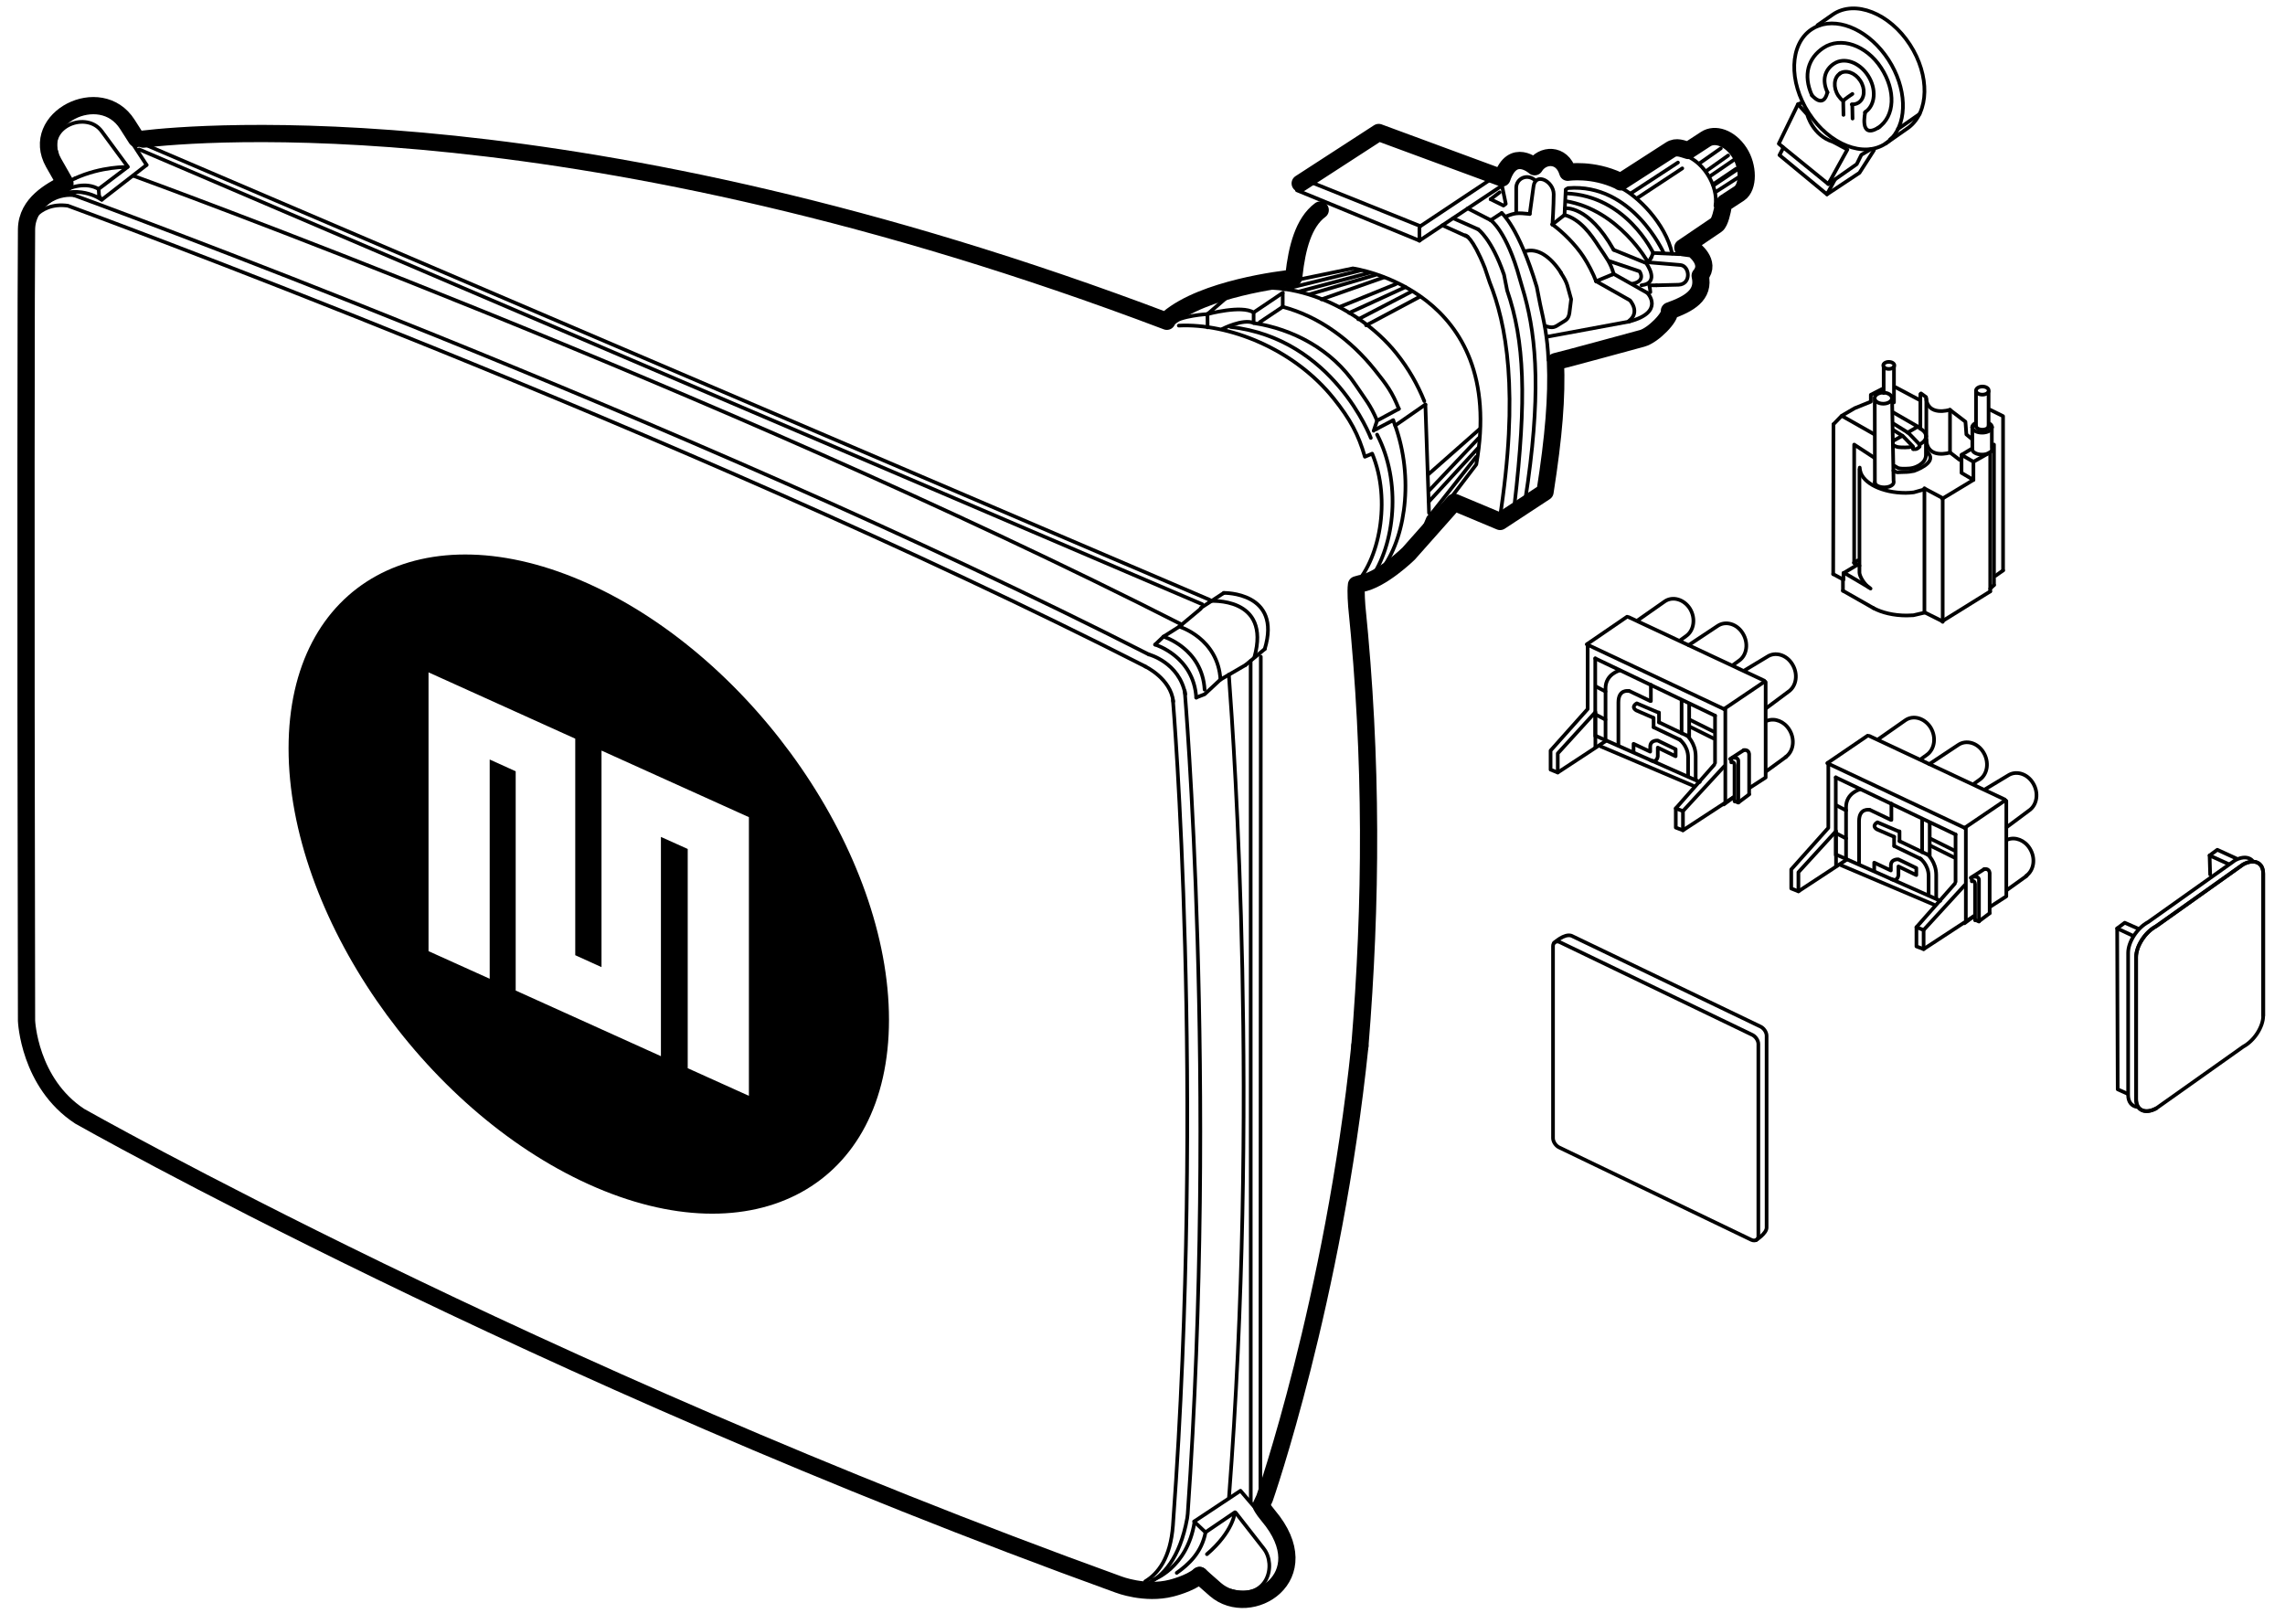 <?xml version="1.0" encoding="utf-8"?>
<!-- Generator: Adobe Illustrator 26.0.1, SVG Export Plug-In . SVG Version: 6.00 Build 0)  -->
<svg version="1.1" id="Calque_1" xmlns="http://www.w3.org/2000/svg" xmlns:xlink="http://www.w3.org/1999/xlink" x="0px" y="0px"
	 width="1688.2px" height="1200px" viewBox="0 0 1688.2 1200" style="enable-background:new 0 0 1688.2 1200;" xml:space="preserve"
	>
<style type="text/css">
	.st0{fill:none;stroke:#000000;stroke-width:2.7;stroke-linecap:round;stroke-linejoin:round;}
	.st1{fill:none;stroke:#000000;stroke-width:12.73;stroke-linecap:round;stroke-linejoin:round;}
	.st2{fill:none;stroke:#000000;stroke-width:3.62;stroke-linecap:round;stroke-linejoin:round;}
</style>
<path class="st0" d="M846.1,1168.5c9.5-5.7,18.7-17.3,20.5-41.4l0.2-3c23.5-323-0.2-606.6-0.2-606.6"/>
<path class="st0" d="M54.5,144.2c0,0,451.1,164.6,794.3,339.4"/>
<path class="st0" d="M98.8,130c0,0,431,156.7,774.3,331.5"/>
<path class="st0" d="M907.9,498.5c4.3,58.5,22.2,318.5,0.1,608.1"/>
<line class="st0" x1="105.4" y1="106.1" x2="893.7" y2="443.2"/>
<path class="st0" d="M846.2,492.5c0,0,18.8,8.9,20.6,25.8"/>
<path class="st0" d="M848.9,483.6c0,0,22.4,5.9,26.8,29.3"/>
<path class="st0" d="M853.4,476.3c0,0,28.6,8.6,30.4,39.2"/>
<path class="st0" d="M859.6,470.4c0,0,28.6,8.6,30.4,39.2"/>
<path class="st0" d="M871.3,463c0,0,28.6,8.6,30.4,39.2"/>
<polyline class="st0" points="883.8,515.4 890,513 901.6,502.2 920.2,491.4 "/>
<line class="st0" x1="920.2" y1="491.4" x2="934.5" y2="479.5"/>
<polyline class="st0" points="853.4,476.3 859.6,470.4 871.3,463 887.1,449.8 "/>
<path class="st0" d="M893.7,444.1c0,0,45.6-3.7,33.1,41.4"/>
<path class="st0" d="M904.2,438.1c0,0,43.1-0.8,30.2,41.5"/>
<line class="st0" x1="887.2" y1="449.2" x2="904.2" y2="438.1"/>
<line class="st0" x1="931.2" y1="1106.1" x2="931.5" y2="485.2"/>
<line class="st0" x1="882.2" y1="1124.2" x2="890.4" y2="1132"/>
<path class="st0" d="M826.5,1173.8c0,0,39.8,7.7,50.6-51.9l0.4-3.3c22.2-319.2-2.2-608.1-2.2-608.1"/>
<line class="st0" x1="931.8" y1="1112.5" x2="936.5" y2="1108.5"/>
<path class="st0" d="M890.8,1132.1l21.6-14.7c0,0-1.2,14.3-20.7,31"/>
<path class="st0" d="M851.7,1167.4c0,0,25.4-8.4,30.8-42.6l0.4-1l33.6-22.3l13.4,15.7"/>
<path class="st0" d="M869.4,1162.2c8.7-6.2,18.4-14.9,21.3-30.1"/>
<path class="st0" d="M913,1117.8c0,0,17.4,22.2,20.7,26.5c9.5,12.1,3,38.6-24.3,31.1"/>
<line class="st0" x1="108.3" y1="121.9" x2="97.5" y2="105.3"/>
<path class="st0" d="M72.8,139.7l21.5-16.3c0,0-19.2-0.6-38.9,8.4"/>
<path class="st0" d="M55.4,131.8c-1.7,0.8-3.5,1.7-5.2,2.7"/>
<path class="st0" d="M25,159.6c5.4-7.3,15.3-16.7,29.5-15.4"/>
<path class="st1" d="M47.3,133.8c0,0-3.6-6.3-7.7-13.5C21.3,87.7,74.2,60.6,94.1,91.9c4.3,6.7,6.7,10.5,6.7,10.5"/>
<path class="st0" d="M94.4,123.2c0,0-12.1-16.5-19.2-26.1C64.1,81.8,34.8,93.3,42,113.4"/>
<path class="st0" d="M19.7,169.3c0,0,7.1-20.5,30.4-17.3c0,0,452.8,165.7,796.2,340.5"/>
<path class="st0" d="M75.2,147.6c0,0-0.4-0.3-1.2-0.8"/>
<path class="st0" d="M74,146.9c-4.9-3-24.5-12.7-45.8,6.5"/>
<path class="st0" d="M28.2,153.3c0,0,26.3-24.3,44.7-13.6l0.3,5.1"/>
<polyline class="st0" points="73.1,144.8 75.2,147.6 108.3,121.9 "/>
<path class="st1" d="M48,135.6c-9.9,5.5-28,14.3-28.4,33.7c-0.3,19.4-0.7,246.7,0,584.9c0,0,1.8,46,39.3,70.6
	c0,0,334.5,189.4,767.5,346c0,0,19.5,7.6,38.9,2.7c0,0,13.8-3.3,20.9-9.4"/>
<path class="st1" d="M886.3,1164.1c0,0,6.2,5.7,11.7,10.4c25.6,22.1,77.6-8.9,39-54.6c-4.4-5.3-5.2-7.5-5.2-7.5l2.5-5.4
	c0,0,50.9-145.9,70.4-334.2"/>
<line class="st0" x1="102.8" y1="110.4" x2="888.3" y2="446.5"/>
<line class="st0" x1="924" y1="488.4" x2="924.1" y2="1109.7"/>
<path class="st0" d="M999.5,433.6c19.7-18.6,28.6-64.2,14.3-98.4l-5.4,2.3c-4.8-16.6-10.9-27.9-23-43
	c-29.7-37.1-77.9-55.7-114.5-53.9"/>
<path class="st0" d="M1021.7,419.6c18-25.1,22.8-70.9,7.6-109.1"/>
<path class="st0" d="M1033.5,302.1c-4.9-12.3-8.8-17.6-17.8-28.8c-17.7-22.1-41.2-39.5-68-46.6"/>
<path class="st0" d="M903.8,219.9c39.4-20.1,98.2,4.1,127.9,41.2c8.9,11.1,15.7,23.1,20.6,35.3"/>
<path class="st0" d="M1045.8,400.2c3.8-5.2,6.9-11.2,9.4-17.6l35.4-45"/>
<path class="st0" d="M1012.3,428.3c18.6-25.9,23.2-72.5,5.1-107.2"/>
<path class="st0" d="M1017.2,310.3c-4.7-11-8.3-15-15.5-25.7C984,258,954.8,243,926.2,238.7"/>
<path class="st0" d="M892.1,232.1c0,0-19.6,1-26.7,6.9"/>
<polyline class="st0" points="1033.5,302.1 1017.4,310.8 1014.9,318.3 "/>
<line class="st0" x1="930.7" y1="238.1" x2="947.7" y2="226.7"/>
<line class="st0" x1="947.7" y1="226.7" x2="947.7" y2="216.5"/>
<line class="st0" x1="892.2" y1="241.9" x2="892.1" y2="232.1"/>
<path class="st0" d="M892.1,232.1c0,0,25.1-6.9,34.1-1.2l21.5-14.5"/>
<line class="st0" x1="906.6" y1="219.6" x2="892.1" y2="232.1"/>
<path class="st0" d="M903,243.1c0,0,15.2-7.8,23.2-4.5V231"/>
<polyline class="st0" points="1029.3,310.5 1019.2,315.8 1016.6,317.3 "/>
<path class="st0" d="M1012.8,323.6c0,0-27.7-73.5-103.6-82"/>
<line class="st0" x1="1030.8" y1="314.4" x2="1053.1" y2="298.9"/>
<line class="st0" x1="1053.1" y1="298.9" x2="1055.8" y2="379"/>
<path class="st0" d="M957,207.1l42.5-8.8c0,0,114.4,15.5,91.2,144.9l-18.9,24.8"/>
<line class="st0" x1="968.2" y1="134.5" x2="1049.4" y2="167.1"/>
<line class="st0" x1="1048.7" y1="177.8" x2="1108.9" y2="137.7"/>
<line class="st0" x1="1101.3" y1="147.2" x2="1108" y2="142.1"/>
<line class="st0" x1="1049.4" y1="167.1" x2="1104.7" y2="130.3"/>
<line class="st0" x1="958.2" y1="140.6" x2="1048.7" y2="177.8"/>
<line class="st0" x1="1048.7" y1="168.5" x2="1048.7" y2="177.8"/>
<line class="st0" x1="1065.7" y1="166.5" x2="1084.4" y2="175"/>
<line class="st0" x1="1073.7" y1="161.3" x2="1092" y2="169.4"/>
<line class="st0" x1="1084.4" y1="154" x2="1101.4" y2="162.7"/>
<path class="st1" d="M975.4,155.2c-12.4,9.2-17.2,28.1-19.4,48c0,0,0.1,2.2-0.6,2.3c-8.7,0.9-65.9,7.8-92.1,29.8l-1.2,2.1
	C427.4,72.7,144.5,98.2,105.9,102.8"/>
<path class="st0" d="M1082.7,173.9c0,0,5.1,1,14.3,24l3.6,10.7c12,30,22.2,80,7.2,176.2"/>
<line class="st0" x1="1101.4" y1="162.7" x2="1109.5" y2="157.4"/>
<path class="st0" d="M1092,169.4c0,0,10,6.9,19.2,33.6l2.3,11.6c12.8,37.2,14.6,79.3,5.4,158.6"/>
<path class="st0" d="M1101.4,162.7c0,0,11.8,8,21.4,43.2l3.6,12.4c8.9,32.3,12.4,74.9,0.4,151.6"/>
<path class="st0" d="M1109.5,157.4c0,0,12.5,10.1,25.9,54.7l2.5,12.8c2.8,12.6,5.4,23.8,6.1,41.2"/>
<path class="st0" d="M1179.2,207.8c-2-5.4-5.9-13-9.3-18.1c-5.7-8.8-15.5-18.5-22.9-23.8"/>
<path class="st0" d="M1130.2,158.1c-9.4-1-11.2-0.7-17.5,1.8"/>
<path class="st0" d="M1192.2,202.4c-2.1-8-5.6-12.2-10.7-19.9c-6.2-9.6-13.9-20.4-25.6-23.7"/>
<path class="st0" d="M1153.3,201.5c-7.8-12-17.5-18.7-26.9-15.7"/>
<path class="st0" d="M1141.8,240.9c5.4,1.7,6.7,1.1,11-1.8c3.8-2.5,5.8-2.7,6.7-7.6l1.3-10.4c-3-10.1-2.2-11.3-7.6-19.5"/>
<line class="st0" x1="1155.9" y1="158.8" x2="1147" y2="165.8"/>
<line class="st0" x1="1147" y1="165.8" x2="1147" y2="165.8"/>
<line class="st0" x1="1147" y1="165.8" x2="1147" y2="165.8"/>
<path class="st0" d="M1147,165.8L1147,165.8c0,0,0.9-14.3,0.9-22.3c0-9.6-13.5-16.5-14.9-5.8l-2.8,20.4"/>
<path class="st0" d="M1134.5,133.5c-6.2-5.8-14.3-1.5-14.3,5.3v18"/>
<polyline class="st0" points="1101.3,147.2 1110.8,151.9 1112.5,150.6 1109.7,137.2 "/>
<path class="st0" d="M1179.2,207.8l25,14.1c0,0,8,8.7-0.8,15.3"/>
<line class="st0" x1="1203.6" y1="237.6" x2="1143.6" y2="248.7"/>
<line class="st0" x1="1179.2" y1="207.8" x2="1191.3" y2="202.8"/>
<polyline class="st0" points="1191.3,202.8 1192.2,202.4 1217.2,216.5 "/>
<path class="st0" d="M1217.2,216.5c0,0,13.2,14.1-13.6,21.1"/>
<path class="st0" d="M1156.2,153.9c0,0,17.2-2.6,36,30.7"/>
<path class="st0" d="M1192.2,184.6l24,9.8c0,0,10.9,14.7-3.5,16.4"/>
<path class="st0" d="M1189,192.9l22.3,7.6c0,0,5.2,7.2-5.4,9.2"/>
<polyline class="st0" points="1240.9,187.8 1221.4,186.9 1219.8,190.7 "/>
<path class="st0" d="M1219.8,190.7l-2.2,3.1c0,0,21.4,1.8,23.8,2c7.2,0.6,8.3,14.3-1.3,14.6s-16.2,0.4-16.2,0.4"/>
<path class="st0" d="M1223.9,210.8l-5.4,0c0,0,0.6,2,0.8,5.1"/>
<path class="st0" d="M1217.6,193.8c0,0-21.6-38.8-60.9-45.2"/>
<path class="st0" d="M1221.4,186.9c0,0-19.8-42.5-64.6-44"/>
<path class="st0" d="M1229,186.6c0,0-23.1-51.5-70.5-47.6l-1.7,1l-0.9,18.8"/>
<path class="st0" d="M1196.1,138c13.7,6.4,34.4,27.1,39.3,49.3"/>
<path class="st0" d="M1267.4,152c1.1-7-0.9-15.6-5.9-23.3c-4.9-7.6-11.8-12.7-18.4-14.5"/>
<line class="st0" x1="1205.3" y1="142.6" x2="1239.7" y2="120.1"/>
<line class="st0" x1="1209.4" y1="146.5" x2="1242.9" y2="124.4"/>
<path class="st1" d="M1004.7,772.9c8.6-105.5,9.3-211.2-2.3-325.1c0,0-0.9-10.7-0.2-15.7l3.2-0.9c15.3-2.5,35.3-22.1,35.3-22.1
	l33.7-38l33.9,14.2l33.2-21.8c6.5-41.5,8.8-70.2,7.7-96.3c8.8-2.1,56-15,64.1-17.2s21.5-16,20.1-20.3c14.3-5.1,26.1-11.6,22.7-26
	c8.4-9.9-5.2-19.7-5.2-19.7l-7.6-1l24.9-16.9c2.5-1.7,4.4-10.5,4.9-14l1.2-2.2l10.6-6.9c7.1-4.7,6.8-20.2,0.2-30.3
	c-7.3-11.2-18.3-14.3-24.9-9.9l-12.9,8.4c-4.3-1.2-8.7-3.5-13.2-0.5h0l-36.8,23.7l-1.3-0.8c-19.5-9.2-37.7-6.3-37.7-6.3
	c-4.3-14.4-19-13.3-24.5-4.1c0,0-16.2-14.7-24.1,8.3l-91.1-33.6l-58,37.6"/>
<line class="st0" x1="1261" y1="126.1" x2="1276.8" y2="114.9"/>
<line class="st0" x1="1255.6" y1="120.7" x2="1271.4" y2="109.6"/>
<line class="st0" x1="1263.7" y1="130" x2="1282.1" y2="117.4"/>
<line class="st2" x1="1266.1" y1="136.4" x2="1282.9" y2="125.1"/>
<line class="st0" x1="1268.1" y1="141.5" x2="1285.8" y2="130.1"/>
<line class="st0" x1="948.6" y1="213.8" x2="1005.3" y2="199.8"/>
<line class="st0" x1="959.7" y1="215.4" x2="1012" y2="201.5"/>
<line class="st0" x1="967.4" y1="217.5" x2="1016.1" y2="203.2"/>
<line class="st0" x1="976.3" y1="221.2" x2="1022.3" y2="205"/>
<line class="st0" x1="989.7" y1="226.8" x2="1031.3" y2="209.9"/>
<line class="st0" x1="996.8" y1="231.2" x2="1038.4" y2="212.1"/>
<line class="st0" x1="1003.5" y1="235.9" x2="1042.9" y2="215.4"/>
<line class="st0" x1="1009.3" y1="240.4" x2="1048.7" y2="219.4"/>
<line class="st0" x1="1055.8" y1="370.5" x2="1092" y2="331.1"/>
<line class="st0" x1="1056.1" y1="362.2" x2="1092.5" y2="323.7"/>
<line class="st0" x1="1055.4" y1="350.4" x2="1093" y2="317.2"/>
<g>
	<line class="st0" x1="1396.4" y1="103.1" x2="1399.4" y2="101.1"/>
	<line class="st0" x1="1399.4" y1="101.1" x2="1400.4" y2="100.5"/>
	<path class="st0" d="M1397,102.8c0.3-0.3,0.5-0.5,0.8-0.8"/>
	<path class="st0" d="M1397.8,102c11.6-12.7,10.9-37.1-2.6-57.9c-13.6-20.9-35.4-31.1-51.5-25.1"/>
	<path class="st0" d="M1343.7,19c-1.9,0.7-3.7,1.6-5.3,2.7c-16.3,10.9-17.1,38.6-2,61.9c15.1,23.3,40.6,33.3,56.8,22.4
		c1.4-0.9,2.7-2,3.9-3.2"/>
	<path class="st0" d="M1342.8,18.6l11.5-8c16.2-10.9,41.7-0.9,56.8,22.4c14.8,22.8,14.2,49.9-1.1,61.3l-16.9,11.8"/>
	<line class="st0" x1="1402.3" y1="95.3" x2="1418.3" y2="84.2"/>
	<path class="st0" d="M1387.5,94.5C1390,93.1,1388.8,93.6,1387.5,94.5c12.7-8.5,13.2-27.7,2.3-44.4c-10.8-16.7-29.9-23.3-42.7-14.7
		c-11.1,7.4-15.2,19.9-8.4,35.1"/>
	<path class="st0" d="M1378.1,82.8C1379.1,82.5,1377.2,83.4,1378.1,82.8c7.5-5.1,8.4-17.1,2-27c-6.4-9.9-17.7-13.8-25.2-8.7
		c-6.7,4.5-9,12.1-4.7,21.2"/>
	<path class="st0" d="M1368.1,77.1c1.8,0.1,3.6-0.3,5.1-1.3c4.5-3,5.1-10.3,1.2-16.2c-3.8-5.9-10.6-8.3-15.1-5.3"/>
	<path class="st0" d="M1359.3,54.4c-4.5,3-5,10.3-1.2,16.2c1.1,1.6,2.3,3,3.7,4l0.2,10.3"/>
	<path class="st0" d="M1338.7,70.4c0,0,8.4,10.4,11.4-2.2"/>
	<path class="st0" d="M1378.1,82.8c0,0-4.7,20.1,9.4,11.7"/>
	<line class="st0" x1="1368.5" y1="77.3" x2="1368.7" y2="87.6"/>
	<path class="st0" d="M1361.8,74.6c0.6-1.1,6.8-5.2,6.8-5.2"/>
	<path class="st0" d="M1329.1,77.8l6.1,6.8c0,0,3.9,15.4,19,20.2l10.7,5.7l-13.4,24.2"/>
	<polyline class="st0" points="1351.5,134.7 1350.8,136 1317,108.5 	"/>
	<polyline class="st0" points="1317,108.5 1314.2,106.2 1328.4,77 1329.1,77.8 	"/>
	<polyline class="st0" points="1317.6,109.1 1314.7,114.6 1349.8,143.6 1350.5,142.3 	"/>
	<line class="st0" x1="1350.5" y1="142.3" x2="1355.7" y2="132.6"/>
	<polyline class="st0" points="1349.8,143.6 1373.8,127.7 1384.5,111 	"/>
	<polyline class="st0" points="1350.8,136 1371.8,121.3 1375.2,114.4 1382.1,110.3 	"/>
	<line class="st0" x1="1328.4" y1="77" x2="1331.8" y2="75.7"/>
</g>
<g>
	<line class="st0" x1="1203.3" y1="456" x2="1303.4" y2="502.9"/>
	<line class="st0" x1="1172.3" y1="476.1" x2="1273.7" y2="523.9"/>
	<line class="st0" x1="1274.7" y1="523.6" x2="1274.7" y2="591.9"/>
	<line class="st0" x1="1182.6" y1="551.5" x2="1250.8" y2="580.5"/>
	<path class="st0" d="M1210.2,458.2l19.7-13.8c5.9-4.1,14.3-1.6,18.7,5.4c4.3,7.1,3,16.1-2.9,20.2l-4.7,3.4"/>
	<path class="st0" d="M1247.6,476.7l21.4-14.2c5.9-4,14.3-1.6,18.6,5.5c4.4,7.1,3.1,16.1-2.8,20.2l-4.3,3.1"/>
	<path class="st0" d="M1304.9,523.3l16.5-12.3c5.9-4.1,7.2-13.1,2.8-20.2c-4.3-7.1-12.7-9.5-18.6-5.5l-16.6,10"/>
	<path class="st0" d="M1319.2,559.4c5.9-4.1,7.2-13.1,2.8-20.2c-3.8-6.2-10.7-8.8-16.3-6.7"/>
	<line class="st0" x1="1305.1" y1="569.8" x2="1319.5" y2="559.3"/>
	<line class="st0" x1="1172.9" y1="475.7" x2="1202.1" y2="455.7"/>
	<line class="st0" x1="1273.7" y1="523.9" x2="1303.9" y2="503.5"/>
	<line class="st0" x1="1178.6" y1="486.5" x2="1267.1" y2="528.8"/>
	<line class="st0" x1="1178.6" y1="486.5" x2="1178.6" y2="543.9"/>
	<line class="st0" x1="1267.1" y1="528.8" x2="1267.1" y2="563.7"/>
	<line class="st0" x1="1179.4" y1="543.9" x2="1255.8" y2="577.8"/>
	<line class="st0" x1="1248" y1="520.5" x2="1248" y2="544.4"/>
	<line class="st0" x1="1242.4" y1="517.9" x2="1242.4" y2="541.8"/>
	<line class="st0" x1="1248.8" y1="532" x2="1265.9" y2="540.5"/>
	<line class="st0" x1="1248.8" y1="537.1" x2="1265.9" y2="545.6"/>
	<path class="st0" d="M1240.8,546.4c0,0,6.4,4.5,6.4,13.2v14.1"/>
	<path class="st0" d="M1246.4,543.4c0,0,6.4,5.7,6.4,15.3v17.4"/>
	<line class="st0" x1="1225.7" y1="533.7" x2="1225.7" y2="526.5"/>
	<line class="st0" x1="1221.7" y1="537.3" x2="1221.7" y2="530.5"/>
	<path class="st0" d="M1225.2,526.5l-15.9-6.8c0,0-4.7,2.4-0.4,5.2l12.7,5.5"/>
	<line class="st0" x1="1219.7" y1="506" x2="1219.7" y2="518"/>
	<line class="st0" x1="1179" y1="507.2" x2="1186.1" y2="510.9"/>
	<path class="st0" d="M1203.3,510.6c0,0-7.6-1.6-7.6,8.4v31.1"/>
	<path class="st0" d="M1196.6,495.4c0,0-10.4,2.7-10.4,13.1v37.5"/>
	<line class="st0" x1="1203.6" y1="510.5" x2="1219.3" y2="518"/>
	<line class="st0" x1="1179" y1="528" x2="1186.1" y2="531.7"/>
	<line class="st0" x1="1225.7" y1="533.7" x2="1246.4" y2="543.6"/>
	<line class="st0" x1="1221.8" y1="537.4" x2="1241.5" y2="546.8"/>
	<path class="st0" d="M1206.9,555.6v-6l12.3,5.8v-3.6c0-5.2,5.6-4.6,5.6-4.6l13.2,6.4v5.2l-13.2-6.4v6.4c0,0-0.4,5.2-5.2,3"/>
	<line class="st0" x1="1278.2" y1="560.8" x2="1288.3" y2="554.3"/>
	<path class="st0" d="M1288.3,554.3c0,0,3.6-0.8,4,2.8v29.7"/>
	<path class="st0" d="M1279.9,560c0,0,4.4-0.9,4.4,2.3V593"/>
	<path class="st0" d="M1281.5,592.1V567c0.4-5.2-2.4-3.7-2.4-3.7v-1.6"/>
	<polyline class="st0" points="1281.9,592.1 1284.3,593 1292.3,587 	"/>
	<line class="st0" x1="1273.6" y1="594.4" x2="1280.6" y2="589.2"/>
	<polyline class="st0" points="1292.9,582 1304.5,574.5 1304.5,504 	"/>
	<polyline class="st0" points="1186.7,547.3 1150.9,570.8 1145.6,568.7 1145.6,554.6 1173,523.9 1173,476 	"/>
	<polyline class="st0" points="1150.9,570.8 1150.9,556.7 1178.7,526.2 1178.7,552 	"/>
	<polyline class="st0" points="1280.6,589.2 1243.4,613.5 1238.1,611.5 1238.1,597.3 1266.5,565.1 	"/>
	<polyline class="st0" points="1273.9,566.2 1243.4,599.3 1243.4,613.5 	"/>
	<line class="st0" x1="1238.1" y1="597.3" x2="1243.4" y2="599.3"/>
</g>
<g>
	<line class="st0" x1="1381.1" y1="543.8" x2="1481.1" y2="590.7"/>
	<line class="st0" x1="1350" y1="563.9" x2="1451.5" y2="611.7"/>
	<line class="st0" x1="1452.4" y1="611.4" x2="1452.4" y2="679.7"/>
	<line class="st0" x1="1360.4" y1="639.4" x2="1428.5" y2="668.3"/>
	<path class="st0" d="M1388,546l19.7-13.8c5.9-4.1,14.3-1.6,18.7,5.4c4.3,7.1,3,16.1-2.9,20.2l-4.7,3.4"/>
	<path class="st0" d="M1425.4,564.6l21.4-14.2c5.9-4,14.3-1.6,18.6,5.5c4.4,7.1,3.1,16.1-2.8,20.2l-4.3,3.1"/>
	<path class="st0" d="M1482.7,611.1l16.5-12.3c5.9-4.1,7.2-13.1,2.8-20.2c-4.3-7.1-12.7-9.5-18.6-5.5l-16.6,10"/>
	<path class="st0" d="M1496.9,647.2c5.9-4.1,7.2-13.1,2.8-20.2c-3.8-6.2-10.7-8.8-16.3-6.7"/>
	<line class="st0" x1="1482.8" y1="657.6" x2="1497.3" y2="647.2"/>
	<line class="st0" x1="1350.6" y1="563.5" x2="1379.8" y2="543.6"/>
	<line class="st0" x1="1451.5" y1="611.7" x2="1481.6" y2="591.3"/>
	<line class="st0" x1="1356.3" y1="574.4" x2="1444.8" y2="616.6"/>
	<line class="st0" x1="1356.3" y1="574.4" x2="1356.3" y2="631.8"/>
	<line class="st0" x1="1444.8" y1="616.6" x2="1444.8" y2="651.5"/>
	<line class="st0" x1="1357.2" y1="631.7" x2="1433.5" y2="665.6"/>
	<line class="st0" x1="1425.7" y1="608.3" x2="1425.7" y2="632.2"/>
	<line class="st0" x1="1420.1" y1="605.7" x2="1420.1" y2="629.7"/>
	<line class="st0" x1="1426.5" y1="619.8" x2="1443.6" y2="628.3"/>
	<line class="st0" x1="1426.5" y1="625" x2="1443.6" y2="633.5"/>
	<path class="st0" d="M1418.5,634.2c0,0,6.4,4.5,6.4,13.2v14.1"/>
	<path class="st0" d="M1424.1,631.2c0,0,6.4,5.7,6.4,15.3v17.4"/>
	<line class="st0" x1="1403.4" y1="621.5" x2="1403.4" y2="614.3"/>
	<line class="st0" x1="1399.4" y1="625.1" x2="1399.4" y2="618.3"/>
	<path class="st0" d="M1403,614.4l-15.9-6.8c0,0-4.7,2.4-0.4,5.2l12.7,5.5"/>
	<line class="st0" x1="1397.4" y1="593.8" x2="1397.4" y2="605.8"/>
	<line class="st0" x1="1356.8" y1="595.1" x2="1363.9" y2="598.8"/>
	<path class="st0" d="M1381.1,598.4c0,0-7.6-1.6-7.6,8.4v31.1"/>
	<path class="st0" d="M1374.3,583.2c0,0-10.4,2.7-10.4,13.1v37.5"/>
	<line class="st0" x1="1381.3" y1="598.3" x2="1397" y2="605.8"/>
	<line class="st0" x1="1356.8" y1="615.8" x2="1363.9" y2="619.5"/>
	<line class="st0" x1="1403.4" y1="621.5" x2="1424.2" y2="631.5"/>
	<line class="st0" x1="1399.6" y1="625.2" x2="1419.2" y2="634.7"/>
	<path class="st0" d="M1384.7,643.4v-6l12.3,5.8v-3.6c0-5.2,5.6-4.6,5.6-4.6l13.2,6.4v5.2l-13.2-6.4v6.4c0,0-0.4,5.2-5.2,3"/>
	<line class="st0" x1="1456" y1="648.6" x2="1466" y2="642.2"/>
	<path class="st0" d="M1466,642.2c0,0,3.6-0.8,4,2.8v29.7"/>
	<path class="st0" d="M1457.7,647.9c0,0,4.4-0.9,4.4,2.3v30.7"/>
	<path class="st0" d="M1459.2,680v-25.1c0.4-5.2-2.4-3.7-2.4-3.7v-1.6"/>
	<polyline class="st0" points="1459.7,679.9 1462,680.8 1470,674.8 	"/>
	<line class="st0" x1="1451.4" y1="682.2" x2="1458.3" y2="677"/>
	<polyline class="st0" points="1470.7,669.8 1482.3,662.3 1482.3,591.8 	"/>
	<polyline class="st0" points="1364.5,635.1 1328.7,658.6 1323.4,656.5 1323.4,642.4 1350.8,611.7 1350.8,563.8 	"/>
	<polyline class="st0" points="1328.7,658.6 1328.7,644.5 1356.5,614.1 1356.5,639.8 	"/>
	<polyline class="st0" points="1458.3,677 1421.2,701.3 1415.9,699.3 1415.9,685.1 1444.3,652.9 	"/>
	<polyline class="st0" points="1451.6,654 1421.2,687.2 1421.2,701.3 	"/>
	<line class="st0" x1="1415.9" y1="685.1" x2="1421.2" y2="687.2"/>
</g>
<g>
	<path class="st0" d="M1374,345.5c0,0.8,0.1,1.6,0.3,2.4"/>
	<line class="st0" x1="1458" y1="341.2" x2="1470.4" y2="334.2"/>
	<line class="st0" x1="1398.9" y1="304.8" x2="1418.8" y2="316.3"/>
	<line class="st0" x1="1360.8" y1="307.3" x2="1384.8" y2="320.9"/>
	<path class="st0" d="M1398.9,329c2.8,1.6,4.4,1.6,8.8,1.6c1.8,0,3.5-0.2,5.1-0.5"/>
	<path class="st0" d="M1418.8,328.1c2.6-1.5,4.2-3.5,4.2-5.7"/>
	<path class="st0" d="M1423,322.4c0-2.3-1.8-4.4-4.7-5.9"/>
	<line class="st0" x1="1418" y1="328.2" x2="1418" y2="328.2"/>
	<line class="st0" x1="1418" y1="328.2" x2="1410" y2="319.9"/>
	<line class="st0" x1="1410" y1="319.9" x2="1399.1" y2="313.1"/>
	<polyline class="st0" points="1405.9,322.2 1413.4,330 1413.4,331.8 	"/>
	<polyline class="st0" points="1418.2,329.9 1418.2,328.5 1418,328.2 	"/>
	<line class="st0" x1="1398.9" y1="325.7" x2="1405.3" y2="322.1"/>
	<line class="st0" x1="1409.4" y1="319.6" x2="1416.3" y2="315.6"/>
	<path class="st0" d="M1413.6,331.8c0,0,2.5,0.9,4.6-1.8"/>
	<path class="st0" d="M1457.1,331.9c0,2.2,3.3,4,7.3,4c4,0,7.3-1.8,7.3-4"/>
	<line class="st0" x1="1457.2" y1="315.6" x2="1457.2" y2="332"/>
	<line class="st0" x1="1471.6" y1="315.6" x2="1471.6" y2="330.8"/>
	<path class="st0" d="M1458.9,313c-1.1,0.7-1.8,1.7-1.8,2.7"/>
	<path class="st0" d="M1457.1,315.6c0,2.3,3.3,4.1,7.3,4.1c4,0,7.3-1.8,7.3-4.1"/>
	<path class="st0" d="M1471.7,315.6c0-1-0.6-1.9-1.6-2.5"/>
	<path class="st0" d="M1460,314.9c0,1.4,2.1,2.6,4.6,2.6c2.5,0,4.6-1.2,4.6-2.6"/>
	<line class="st0" x1="1459.9" y1="289.3" x2="1459.9" y2="315.1"/>
	<line class="st0" x1="1469.2" y1="289.4" x2="1469.2" y2="315.1"/>
	<path class="st0" d="M1400,344.4c2.8,1.8,2.9,1.9,7.7,1.9c2.2,0,4.2-0.2,6-0.7c0,0,9.2-2.4,9.2-9.4v-11.9"/>
	<path class="st0" d="M1398.9,347.7c3.4,2,2.4,1.1,7.8,1.1c2.6,0,5.1-0.3,7.4-0.8c0,0,16.8-5.7,10.8-12.8c-0.5-0.5-0.8-1.2-1.3-1.8"
		/>
	<line class="st0" x1="1418.8" y1="291.2" x2="1418.8" y2="316.3"/>
	<line class="st0" x1="1391.7" y1="271.2" x2="1391.7" y2="290.4"/>
	<line class="st0" x1="1399.3" y1="271" x2="1399.3" y2="297.3"/>
	<line class="st0" x1="1449.5" y1="335.9" x2="1457.2" y2="331.3"/>
	<path class="st0" d="M1391.4,298.3c3.5,0,6.4-1.8,6.4-4.1c0-2.2-2.9-4.1-6.4-4.1c-3.5,0-6.4,1.8-6.4,4.1
		C1385,296.5,1387.8,298.3,1391.4,298.3z"/>
	<path class="st0" d="M1464.6,291.6c2.6,0,4.7-1.3,4.7-3c0-1.7-2.1-3-4.7-3c-2.6,0-4.7,1.4-4.7,3
		C1459.8,290.2,1461.9,291.6,1464.6,291.6z"/>
	<path class="st0" d="M1395.5,272.6c2.2,0,4.1-1.2,4.1-2.6c0-1.4-1.8-2.6-4.1-2.6s-4.1,1.2-4.1,2.6
		C1391.4,271.5,1393.2,272.6,1395.5,272.6z"/>
	<line class="st0" x1="1405.4" y1="321.9" x2="1399.1" y2="317.9"/>
	<line class="st0" x1="1418.1" y1="295.5" x2="1400.6" y2="286.2"/>
	<polyline class="st0" points="1390.6,287.4 1382.2,291.7 1382.2,296.8 1370.3,301.6 1360.7,307.2 1354.6,313.5 	"/>
	<path class="st0" d="M1456.9,324.4l-4.1-3.4l-0.7-9.4l-11.5-8.8c0,0-16.9,5.4-17.6-9.4l-3.7-2.7"/>
	<path class="st0" d="M1447.8,339.8l-7-5.4c0,0-16.9,5.4-17.6-9.5"/>
	<line class="st0" x1="1440.7" y1="302.8" x2="1440.7" y2="334.4"/>
	<line class="st0" x1="1423.2" y1="294.7" x2="1423.2" y2="326.3"/>
	<path class="st0" d="M1374.3,347.9c2.1,9.2,16.4,16.3,33.7,16.3c1.8,0,4.2-0.2,5.9-0.4l7.9-2.2"/>
	<line class="st0" x1="1421.8" y1="360.9" x2="1434.6" y2="367.7"/>
	<line class="st0" x1="1435" y1="368.5" x2="1458" y2="354.6"/>
	<line class="st0" x1="1435.3" y1="368.5" x2="1435.3" y2="459.5"/>
	<line class="st0" x1="1373.8" y1="346.8" x2="1373.8" y2="418"/>
	<line class="st0" x1="1421.8" y1="360.9" x2="1421.8" y2="452.4"/>
	<line class="st0" x1="1361.6" y1="436.5" x2="1384.1" y2="449.3"/>
	<path class="st0" d="M1373.8,418c0,0,0,3,0,5.1s2.9,8.5,8.2,11.8"/>
	<line class="st0" x1="1362.9" y1="423.5" x2="1380.7" y2="434"/>
	<line class="st0" x1="1362" y1="423.3" x2="1362" y2="428.3"/>
	<line class="st0" x1="1361.6" y1="428.1" x2="1361.6" y2="436.5"/>
	<line class="st0" x1="1362.3" y1="423.3" x2="1372.5" y2="417.2"/>
	<path class="st0" d="M1384.1,449.3c6.3,3.4,15,5.5,24.5,5.5c1.7,0,3.4-0.1,5.1-0.2l8.1-1.9"/>
	<line class="st0" x1="1421.8" y1="452.4" x2="1435" y2="459"/>
	<line class="st0" x1="1354.6" y1="313.5" x2="1354.4" y2="424.2"/>
	<line class="st0" x1="1354.4" y1="424.2" x2="1361.6" y2="428.1"/>
	<polyline class="st0" points="1369.9,415.9 1369.9,328.5 1384.9,338.3 	"/>
	<line class="st0" x1="1369.9" y1="415.9" x2="1372.7" y2="417.5"/>
	<line class="st0" x1="1369.8" y1="415.8" x2="1372.5" y2="414.1"/>
	<line class="st0" x1="1470.4" y1="334.2" x2="1470.4" y2="437"/>
	<path class="st0" d="M1385.1,356.3c0,2.1,3.1,3.8,7,3.8c3.9,0,7-1.7,7-3.8"/>
	<line class="st0" x1="1385.1" y1="295.6" x2="1385.2" y2="356.5"/>
	<line class="st0" x1="1397.9" y1="294.8" x2="1399" y2="355.3"/>
	<polygon class="st0" points="1449.2,349.4 1458,354.6 1458,341.2 1449.2,336.1 	"/>
	<line class="st0" x1="1435" y1="459" x2="1470.4" y2="437"/>
	<polyline class="st0" points="1479.9,421.5 1479.9,307.5 1470.4,302.8 	"/>
	<line class="st0" x1="1474.4" y1="425.4" x2="1479.9" y2="421.5"/>
	<line class="st0" x1="1473.2" y1="328.5" x2="1473.2" y2="432.3"/>
	<line class="st0" x1="1470.4" y1="435" x2="1473.2" y2="432.3"/>
</g>
<g>
	<polyline class="st0" points="1579.1,685.9 1569.8,681.8 1564.2,686 	"/>
	<polyline class="st0" points="1575.8,691.4 1564.2,686 1564.6,804.9 1571.7,808.1 	"/>
	<polyline class="st0" points="1652.2,634.3 1638.2,627.9 1632.5,632.1 	"/>
	<polyline class="st0" points="1646.6,638.5 1632.5,632.1 1632.9,646.2 	"/>
	<path class="st0" d="M1664.5,636.4c-2.5-3.3-7.4-3.8-13.1-0.8l-64.3,45.7c-8.2,4.4-14.8,14.7-14.8,22.8v105c0,5.1,2.6,8.2,6.5,8.8"
		/>
	<path class="st0" d="M1657.3,773.4c8.2-4.4,14.8-14.7,14.8-22.9v-105c0-8.2-6.6-11.2-14.8-6.8l-64.3,45.7
		c-8.2,4.4-14.8,14.7-14.8,22.8v105c0,8.2,6.6,11.2,14.8,6.8L1657.3,773.4z"/>
	<path class="st0" d="M1672.1,750.5v-105c0-8.2-6.6-11.2-14.8-6.8l-64.3,45.7c-8.2,4.4-14.8,14.7-14.8,22.8v105
		c0,8.2,6.6,11.2,14.8,6.8"/>
</g>
<g>
	<path class="st0" d="M1297.4,916.3c0,0,7.8-4.9,7.8-9.2V765.3c0-2.7-2.2-5.9-5-7l-139.2-66.9c-5.3-1.8-12.8,5.3-12.8,5.3"/>
	<path class="st0" d="M1294.1,916.2c2.8,1.1,5-0.2,5-2.9V771.4c0-2.7-2.2-5.9-5-7l-141.8-68.3c-2.7-1.1-4.9,0.2-4.9,3V841
		c0,2.7,2.2,5.9,4.9,7L1294.1,916.2z"/>
</g>
<path d="M435,431.4c-122.5-55.4-221.8-1-221.8,121.6c0,122.5,99.3,266.7,221.8,322.1c122.5,55.4,221.8,1,221.8-121.6
	C656.8,631,557.5,486.8,435,431.4z M553.3,809.7l-45.2-20.4v-162l-19.8-8.9l0,162L381,731.9l0-162l-19.2-8.7v162l-45.2-20.4v-206
	l108.4,49l0,160l19.4,8.8l0-160l108.9,49.2L553.3,809.7L553.3,809.7L553.3,809.7z"/>
</svg>
